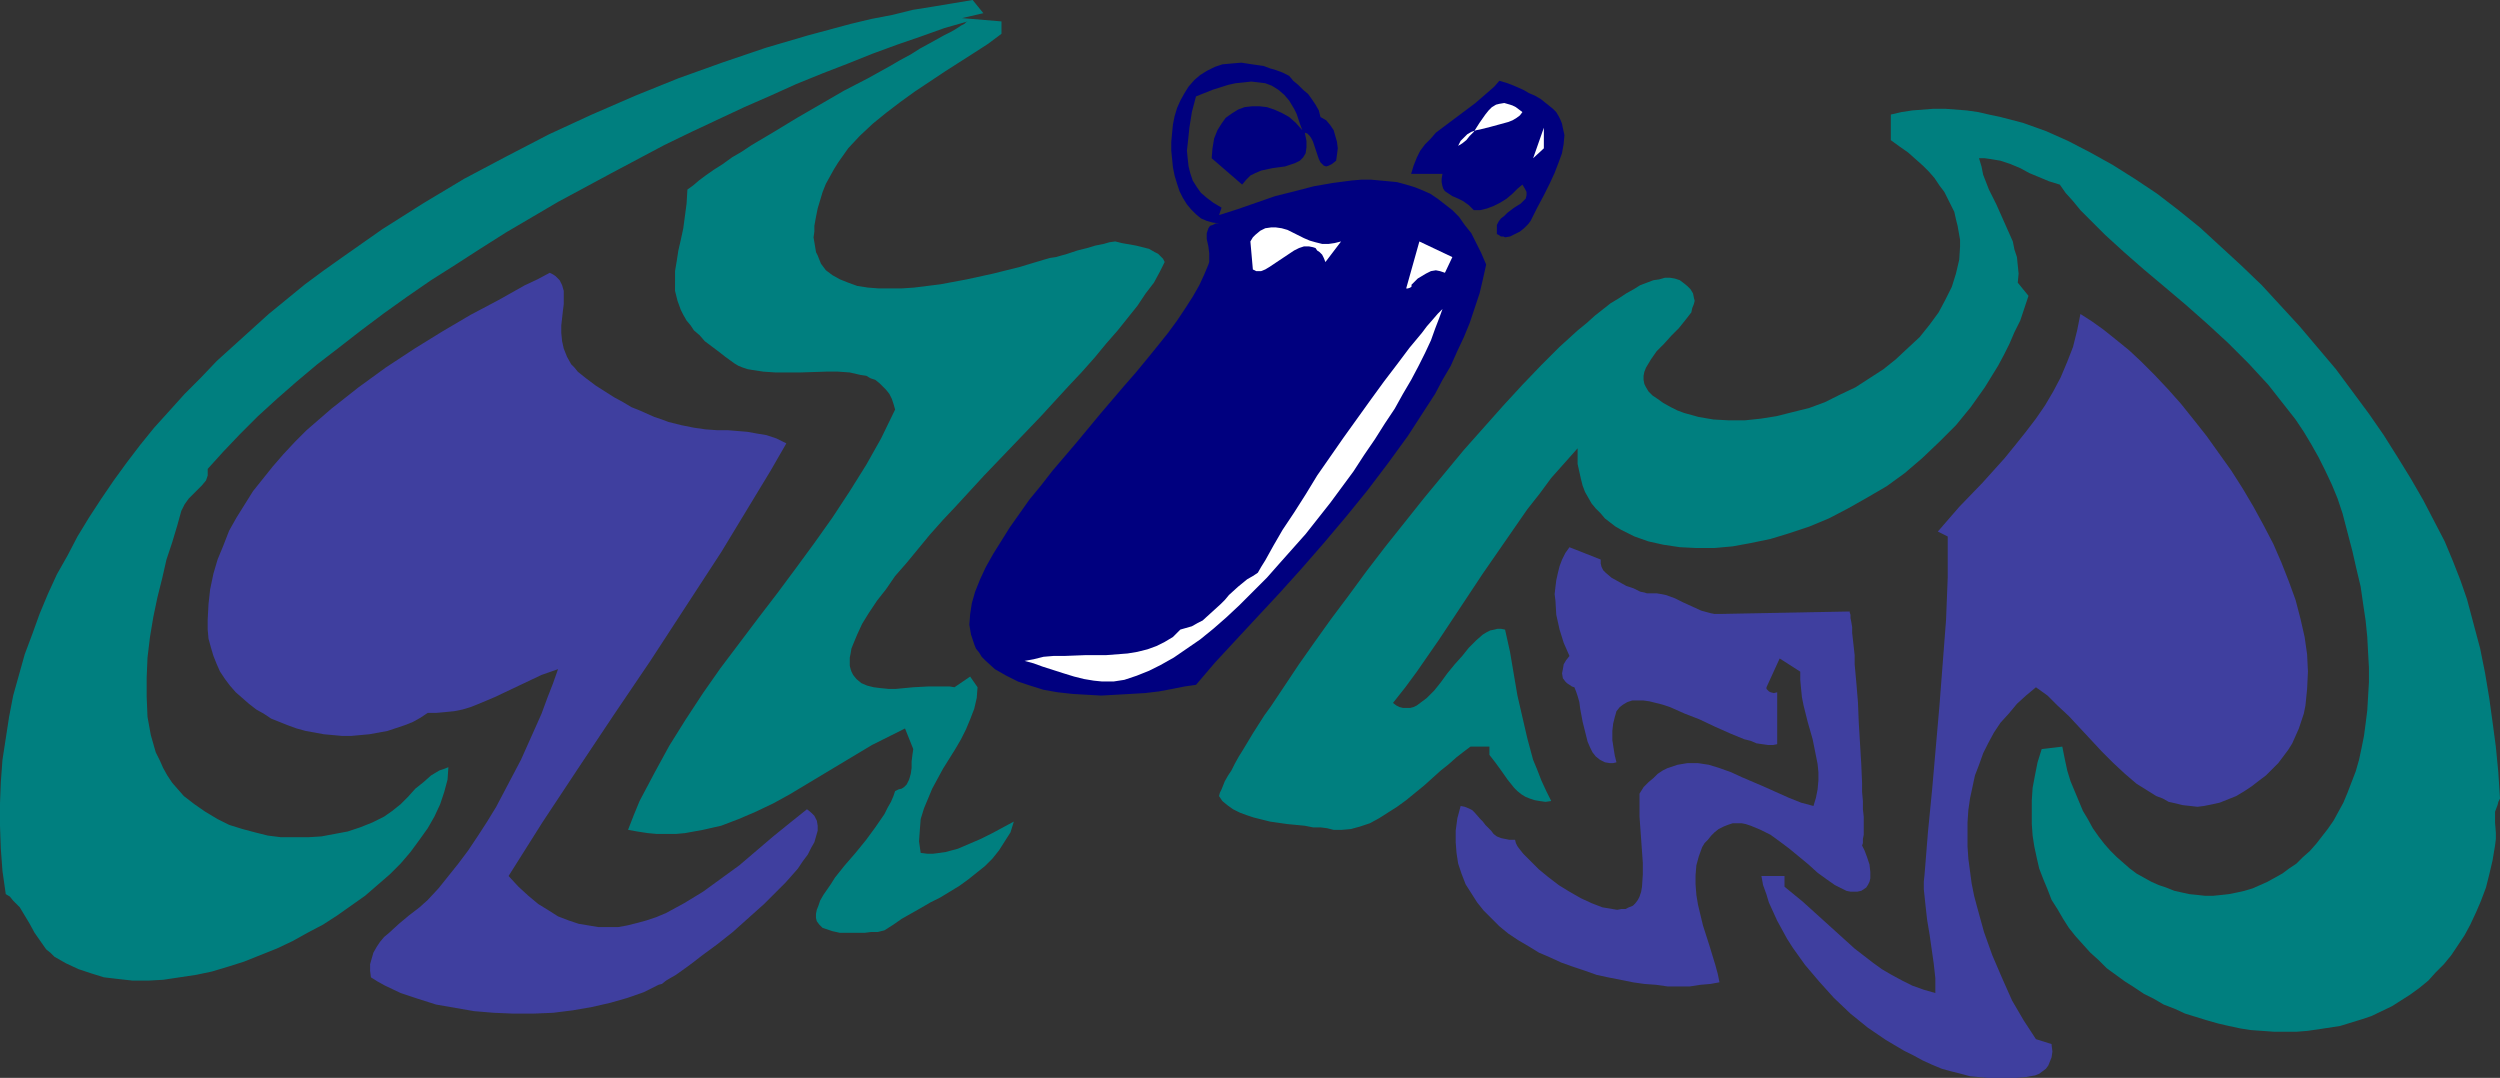 <?xml version="1.0" encoding="UTF-8" standalone="no"?>
<svg
   version="1.0"
   width="129.681mm"
   height="55.913mm"
   id="svg12"
   sodipodi:docname="Bat 08.wmf"
   xmlns:inkscape="http://www.inkscape.org/namespaces/inkscape"
   xmlns:sodipodi="http://sodipodi.sourceforge.net/DTD/sodipodi-0.dtd"
   xmlns="http://www.w3.org/2000/svg"
   xmlns:svg="http://www.w3.org/2000/svg">
  <rect width="100%" height="100%" fill="#333333" stroke="none"/>
  <sodipodi:namedview
     id="namedview12"
     pagecolor="#ffffff"
     bordercolor="#000000"
     borderopacity="0.25"
     inkscape:showpageshadow="2"
     inkscape:pageopacity="0.0"
     inkscape:pagecheckerboard="0"
     inkscape:deskcolor="#d1d1d1"
     inkscape:document-units="mm" />
  <defs
     id="defs1">
    <pattern
       id="WMFhbasepattern"
       patternUnits="userSpaceOnUse"
       width="6"
       height="6"
       x="0"
       y="0" />
  </defs>
  <path
     style="fill:#007f7f;fill-opacity:1;fill-rule:evenodd;stroke:none"
     d="m 192.789,2.585 -4.202,0.969 7.757,0.646 v 2.423 l -2.586,1.939 -2.747,1.777 -5.818,3.716 -5.818,3.877 -2.909,2.1 -2.747,2.1 -2.586,2.1 -2.586,2.423 -2.262,2.423 -1.939,2.747 -0.808,1.292 -0.808,1.454 -0.808,1.454 -0.646,1.616 -0.485,1.616 -0.485,1.616 -0.323,1.616 -0.323,1.777 v 1.131 l -0.162,1.131 0.162,0.969 0.323,1.939 0.323,0.646 0.646,1.616 0.97,1.292 1.293,0.969 1.454,0.808 1.616,0.646 1.778,0.646 2.101,0.323 2.101,0.162 h 2.101 2.424 l 2.424,-0.162 2.586,-0.323 2.586,-0.323 5.171,-0.969 5.171,-1.131 5.171,-1.292 4.848,-1.454 1.131,-0.323 1.131,-0.162 2.262,-0.646 1.939,-0.646 1.939,-0.485 1.616,-0.485 1.616,-0.323 1.131,-0.323 1.131,-0.162 1.293,0.323 2.747,0.485 1.293,0.323 1.293,0.323 1.131,0.646 0.646,0.323 0.485,0.485 0.485,0.485 0.323,0.646 -0.97,1.939 -1.131,2.1 -1.616,2.1 -1.616,2.423 -1.939,2.423 -1.939,2.423 -2.262,2.585 -2.262,2.747 -2.586,2.908 -2.586,2.747 -5.333,5.816 -11.15,11.632 -5.494,5.978 -2.586,2.747 -2.586,2.908 -2.262,2.747 -2.262,2.747 -2.262,2.585 -1.778,2.585 -1.778,2.262 -1.616,2.423 -1.293,2.1 -0.97,2.1 -0.808,1.939 -0.323,0.808 -0.162,0.969 -0.162,0.808 v 0.808 0.808 l 0.162,0.646 0.162,0.485 0.323,0.646 0.646,0.808 0.97,0.808 1.131,0.485 1.293,0.323 1.293,0.162 1.616,0.162 h 1.454 l 3.394,-0.323 3.07,-0.162 h 1.454 2.586 l 0.97,0.162 3.07,-2.1 1.454,2.1 -0.162,2.1 -0.485,2.1 -0.808,2.1 -0.808,1.939 -0.97,1.939 -1.131,1.939 -2.424,3.877 -2.101,3.877 -0.808,1.939 -0.808,1.939 -0.646,2.1 -0.162,2.1 -0.162,2.262 0.162,1.131 0.162,1.131 1.293,0.162 h 1.131 l 1.293,-0.162 1.131,-0.162 2.424,-0.646 2.262,-0.969 2.262,-0.969 2.262,-1.131 4.202,-2.262 -0.646,2.1 -1.131,1.777 -1.131,1.777 -1.293,1.616 -1.454,1.454 -1.616,1.292 -1.616,1.292 -1.778,1.292 -3.717,2.262 -1.939,0.969 -1.939,1.131 -3.717,2.1 -1.616,1.131 -1.778,1.131 -1.293,0.323 h -1.293 l -1.293,0.162 h -1.131 -1.939 -1.778 l -1.454,-0.323 -0.97,-0.323 -0.97,-0.323 -0.646,-0.646 -0.485,-0.646 -0.162,-0.646 v -0.808 l 0.162,-0.808 0.323,-0.808 0.323,-0.969 0.646,-1.131 1.454,-2.1 0.808,-1.292 1.939,-2.423 2.101,-2.423 2.101,-2.585 1.778,-2.423 1.778,-2.585 0.646,-1.292 0.646,-1.131 0.485,-1.131 0.323,-0.969 0.646,-0.323 0.646,-0.162 0.485,-0.323 0.485,-0.485 0.162,-0.323 0.323,-0.646 0.323,-1.131 0.162,-1.131 v -1.292 l 0.162,-1.292 0.162,-1.131 -1.616,-4.039 -3.232,1.616 -3.232,1.616 -6.464,3.877 -3.232,1.939 -3.232,1.939 -3.232,1.939 -3.232,1.777 -3.394,1.616 -3.394,1.454 -3.394,1.292 -3.555,0.808 -3.555,0.646 -1.778,0.162 h -1.778 -1.939 l -1.778,-0.162 -2.101,-0.323 -1.778,-0.323 1.131,-2.908 1.131,-2.747 2.909,-5.493 2.909,-5.332 3.232,-5.17 3.394,-5.17 3.394,-4.847 7.434,-9.855 3.717,-4.847 3.717,-5.008 3.555,-4.847 3.555,-5.008 3.394,-5.17 3.232,-5.17 2.909,-5.17 2.747,-5.655 -0.323,-1.131 -0.323,-0.969 -0.485,-0.969 -0.646,-0.808 -0.646,-0.646 -0.646,-0.646 -0.808,-0.646 -0.97,-0.323 -0.808,-0.485 -1.131,-0.162 -2.101,-0.485 -2.262,-0.162 h -2.424 l -5.01,0.162 h -2.586 -2.262 l -2.424,-0.162 -2.101,-0.323 -0.97,-0.162 -0.97,-0.323 -0.808,-0.323 -0.808,-0.485 -1.778,-1.292 -1.454,-1.131 -1.293,-0.969 -1.293,-0.969 -0.97,-1.131 -1.131,-0.969 -0.646,-0.969 -0.808,-0.969 -0.646,-1.131 -0.485,-0.969 -0.646,-1.777 -0.485,-1.939 V 55.093 53.154 l 0.323,-1.939 0.323,-2.1 0.485,-2.1 0.485,-2.262 0.323,-2.423 0.323,-2.423 0.162,-2.747 1.131,-0.808 1.131,-0.969 1.293,-0.969 1.616,-1.131 1.778,-1.131 1.778,-1.292 1.939,-1.131 1.939,-1.292 4.363,-2.585 4.525,-2.747 9.211,-5.332 4.686,-2.423 4.363,-2.423 1.939,-1.131 2.101,-1.131 1.778,-1.131 1.778,-0.969 1.454,-0.808 1.454,-0.808 1.293,-0.646 1.131,-0.646 0.97,-0.646 0.646,-0.323 0.323,-0.323 0.323,-0.162 -4.525,1.292 -4.525,1.616 -4.686,1.616 -4.848,1.777 -4.848,1.939 -5.01,1.939 -5.171,2.1 -5.01,2.262 -5.171,2.262 -5.171,2.423 -5.171,2.423 -5.333,2.585 -10.342,5.493 -10.504,5.655 -10.181,5.978 -4.848,3.07 -5.01,3.231 -4.848,3.07 -4.686,3.231 -4.525,3.231 -4.525,3.393 -4.363,3.393 -4.202,3.231 -4.04,3.393 -3.878,3.393 -3.717,3.393 -3.555,3.554 -3.232,3.393 -3.07,3.393 v 0.646 0.646 l -0.162,0.485 -0.162,0.485 -0.808,0.969 -0.808,0.808 -1.778,1.777 -0.808,1.131 -0.646,1.292 -0.808,2.908 -0.97,3.231 -1.131,3.393 -0.808,3.554 -0.97,3.877 -0.808,3.877 -0.646,3.877 -0.485,4.039 -0.162,3.877 v 3.877 l 0.162,3.877 0.646,3.554 0.97,3.393 0.808,1.616 0.646,1.454 0.808,1.454 0.97,1.454 1.131,1.292 1.131,1.292 2.101,1.616 2.101,1.454 2.424,1.454 2.262,1.131 2.586,0.808 2.424,0.646 2.586,0.646 2.586,0.323 h 2.747 2.586 l 2.586,-0.162 2.586,-0.485 2.586,-0.485 2.424,-0.808 2.424,-0.969 2.262,-1.131 1.616,-1.131 1.616,-1.292 1.454,-1.454 1.454,-1.616 1.616,-1.292 1.454,-1.292 0.808,-0.485 0.808,-0.485 0.97,-0.323 0.808,-0.323 -0.162,2.423 -0.646,2.423 -0.808,2.423 -1.131,2.423 -1.293,2.262 -1.616,2.262 -1.778,2.423 -1.939,2.262 -2.101,2.1 -2.424,2.1 -2.424,2.1 -2.747,1.939 -2.747,1.939 -2.747,1.777 -3.07,1.616 -2.909,1.616 -3.07,1.454 -3.232,1.292 -3.232,1.292 -3.07,0.969 -3.232,0.969 -3.07,0.646 -3.232,0.485 -3.232,0.485 -2.909,0.162 h -3.07 l -2.909,-0.323 -2.747,-0.323 -2.586,-0.808 -2.424,-0.808 -2.424,-1.131 -2.262,-1.292 L 9.858,186.766 9.05,186.12 7.918,184.504 6.787,182.889 5.818,181.111 4.848,179.496 3.878,177.88 2.586,176.588 1.939,175.78 1.131,175.295 0.485,170.771 0.162,166.409 0,161.886 v -4.362 l 0.162,-4.201 0.323,-4.362 0.646,-4.201 0.646,-4.201 0.808,-4.201 1.131,-4.039 1.131,-4.039 1.454,-3.877 1.454,-4.039 1.616,-3.877 1.778,-3.877 2.101,-3.716 1.939,-3.716 2.262,-3.716 2.424,-3.716 2.424,-3.554 2.586,-3.554 2.586,-3.393 2.747,-3.393 3.07,-3.393 2.909,-3.231 3.232,-3.231 3.07,-3.231 3.394,-3.07 3.394,-3.07 3.394,-3.07 3.555,-2.908 3.555,-2.908 3.717,-2.747 3.878,-2.747 7.595,-5.332 7.918,-5.008 8.08,-4.847 8.242,-4.362 8.403,-4.362 8.403,-3.877 8.565,-3.716 8.403,-3.393 8.565,-3.07 8.565,-2.908 8.242,-2.423 8.403,-2.262 4.04,-0.969 4.202,-0.808 3.878,-0.969 4.04,-0.646 3.878,-0.646 L 190.688,0 Z"
     id="path1" />
  <path
     style="fill:#00007f;fill-opacity:1;fill-rule:evenodd;stroke:none"
     d="m 258.883,22.942 1.131,0.646 0.808,0.969 0.646,0.969 0.323,1.131 0.323,1.131 0.162,1.292 -0.162,1.292 -0.162,1.131 -0.808,0.646 -0.646,0.323 -0.485,0.162 -0.485,-0.162 -0.323,-0.323 -0.323,-0.323 -0.323,-0.646 -0.162,-0.485 -0.485,-1.454 -0.485,-1.454 -0.323,-0.646 -0.323,-0.485 -0.485,-0.485 -0.485,-0.162 0.162,0.808 0.162,0.808 v 0.646 0.646 l -0.162,1.131 -0.485,0.808 -0.646,0.646 -0.97,0.485 -0.97,0.323 -0.97,0.323 -2.424,0.323 -2.262,0.485 -1.131,0.485 -0.97,0.485 -0.808,0.808 -0.808,0.969 -5.979,-5.17 0.162,-1.939 0.323,-1.939 0.646,-1.616 0.808,-1.292 0.808,-1.131 1.131,-0.808 1.293,-0.808 1.293,-0.485 1.454,-0.162 h 1.454 l 1.454,0.162 1.454,0.485 1.454,0.646 1.454,0.808 1.293,1.131 1.293,1.454 -0.485,-1.292 -0.323,-0.969 -0.323,-0.969 -0.485,-0.969 -0.97,-1.616 -0.97,-1.131 -1.131,-0.969 -1.293,-0.808 -1.293,-0.485 -1.293,-0.162 -1.454,-0.162 -1.454,0.162 -1.616,0.162 -1.454,0.323 -3.07,0.969 -3.232,1.292 -0.808,3.07 -0.485,3.07 -0.323,3.07 -0.162,1.454 0.162,1.616 0.162,1.454 0.323,1.292 0.485,1.454 0.808,1.292 0.808,1.131 1.131,0.969 1.293,0.969 1.616,0.969 -0.485,1.454 3.555,-1.131 3.717,-1.292 3.717,-1.292 3.878,-0.969 3.717,-0.969 3.717,-0.646 3.717,-0.485 1.939,-0.162 h 1.778 l 1.778,0.162 1.778,0.162 1.616,0.162 1.778,0.485 1.616,0.485 1.616,0.646 1.454,0.646 1.454,0.969 1.454,1.131 1.454,1.131 1.293,1.292 1.131,1.616 1.293,1.616 0.97,1.939 0.97,1.939 0.97,2.262 -0.646,2.908 -0.646,2.747 -0.97,2.908 -0.97,2.908 -1.131,2.747 -1.293,2.747 -1.293,2.908 -1.616,2.747 -1.454,2.747 -1.778,2.747 -3.555,5.493 -3.878,5.332 -4.04,5.332 -4.202,5.17 -4.363,5.17 -4.363,5.008 -4.363,4.847 -4.363,4.685 -4.202,4.524 -4.04,4.362 -3.717,4.362 -2.262,0.323 -2.424,0.485 -2.586,0.485 -2.747,0.323 -2.747,0.162 -2.909,0.162 -2.909,0.162 -2.909,-0.162 -2.747,-0.162 -2.909,-0.323 -2.747,-0.485 -2.586,-0.808 -2.424,-0.808 -2.262,-1.131 -2.262,-1.292 -1.778,-1.616 -0.808,-0.808 -0.485,-0.808 -0.646,-0.808 -0.323,-0.808 -0.323,-0.969 -0.323,-0.969 -0.162,-0.969 -0.162,-0.969 0.162,-2.1 0.323,-2.1 0.646,-2.262 0.97,-2.423 1.131,-2.423 1.454,-2.585 1.616,-2.585 1.616,-2.585 1.939,-2.747 1.939,-2.747 2.262,-2.747 2.262,-2.908 4.686,-5.493 4.686,-5.655 4.686,-5.493 2.262,-2.585 2.262,-2.747 2.101,-2.585 1.939,-2.423 1.778,-2.423 1.616,-2.423 1.454,-2.262 1.293,-2.262 0.97,-2.1 0.808,-1.939 0.162,-0.485 v -0.485 -1.292 l -0.162,-1.292 -0.323,-1.454 v -1.131 l 0.162,-0.485 0.162,-0.485 0.323,-0.485 0.485,-0.162 0.646,-0.323 h 0.646 l -1.293,-0.162 -1.131,-0.323 -1.131,-0.485 -0.97,-0.808 -0.97,-0.969 -0.808,-0.969 -0.808,-1.292 -0.646,-1.292 -0.485,-1.454 -0.485,-1.616 -0.323,-1.616 -0.162,-1.616 -0.162,-1.616 v -1.777 l 0.162,-1.777 0.162,-1.616 0.323,-1.616 0.485,-1.616 0.646,-1.454 0.808,-1.454 0.808,-1.292 1.131,-1.292 1.131,-0.969 1.293,-0.808 1.616,-0.808 1.454,-0.485 1.778,-0.162 1.939,-0.162 2.101,0.323 2.262,0.323 1.293,0.485 1.131,0.323 1.293,0.485 1.293,0.646 0.808,0.969 0.97,0.808 0.97,0.969 0.97,0.808 0.808,1.131 0.646,0.969 0.646,1.131 z"
     id="path2" />
  <path
     style="fill:#00007f;fill-opacity:1;fill-rule:evenodd;stroke:none"
     d="M 293.465,45.884 V 44.914 44.107 l 0.323,-0.646 0.485,-0.646 0.646,-0.485 0.646,-0.646 0.646,-0.485 0.646,-0.485 1.293,-0.808 0.485,-0.485 0.485,-0.485 0.162,-0.646 v -0.646 l -0.323,-0.646 -0.485,-0.808 -0.97,0.808 -0.97,0.969 -1.131,0.969 -1.293,0.808 -1.293,0.646 -1.293,0.485 -1.293,0.323 h -1.293 l -0.485,-0.485 -0.485,-0.485 -1.131,-0.808 -0.97,-0.485 -1.131,-0.485 -0.97,-0.646 -0.485,-0.323 -0.323,-0.485 -0.162,-0.485 -0.162,-0.808 v -0.646 l 0.162,-0.969 h -6.141 l 0.485,-1.616 0.646,-1.616 0.646,-1.292 0.97,-1.292 1.131,-1.131 0.97,-1.131 2.586,-1.939 5.171,-3.877 2.424,-2.1 1.293,-1.131 0.97,-1.131 1.616,0.485 1.616,0.646 1.454,0.646 1.131,0.646 1.131,0.485 1.131,0.646 0.808,0.646 0.808,0.646 0.808,0.646 0.646,0.646 0.485,0.808 0.323,0.646 0.323,0.808 0.162,0.808 0.323,1.454 -0.162,1.777 -0.323,1.777 -0.646,1.777 -0.808,2.1 -0.97,2.1 -1.131,2.262 -1.293,2.423 -1.293,2.585 -0.485,0.646 -0.808,0.808 -0.808,0.646 -0.97,0.485 -0.97,0.485 -0.97,0.162 -0.323,-0.162 h -0.485 l -0.485,-0.323 z"
     id="path3" />
  <path
     style="fill:#ffffff;fill-opacity:1;fill-rule:evenodd;stroke:none"
     d="m 298.475,21.972 -0.485,0.646 -0.646,0.485 -0.808,0.485 -0.808,0.323 -1.778,0.485 -1.778,0.485 -1.939,0.485 -0.808,0.162 -0.97,0.323 -0.808,0.485 -0.646,0.646 -0.646,0.646 -0.485,0.969 0.808,-0.485 0.808,-0.646 0.646,-0.808 0.808,-0.808 1.131,-1.777 1.131,-1.616 0.646,-0.808 0.646,-0.646 0.808,-0.485 0.646,-0.162 0.97,-0.162 1.131,0.323 0.485,0.162 0.646,0.323 0.646,0.485 z"
     id="path4" />
  <path
     style="fill:#007f7f;fill-opacity:1;fill-rule:evenodd;stroke:none"
     d="m 490.132,156.554 -0.323,0.646 -0.162,0.646 -0.485,1.292 v 1.131 0.969 l 0.162,2.1 v 1.131 l -0.162,1.292 -0.485,2.908 -0.646,2.747 -0.646,2.585 -0.97,2.585 -0.97,2.262 -1.131,2.423 -1.131,2.1 -1.293,1.939 -1.293,1.939 -1.454,1.777 -1.616,1.616 -1.454,1.616 -1.778,1.454 -1.778,1.292 -1.778,1.131 -1.778,1.131 -4.04,1.939 -1.939,0.646 -2.101,0.646 -2.101,0.646 -2.101,0.323 -2.101,0.323 -2.262,0.323 -2.101,0.162 h -2.262 -2.101 l -2.262,-0.162 -2.262,-0.162 -2.101,-0.323 -2.262,-0.485 -2.101,-0.485 -2.262,-0.646 -2.101,-0.646 -2.101,-0.646 -2.101,-0.969 -2.101,-0.808 -1.939,-1.131 -1.939,-0.969 -1.939,-1.292 -1.778,-1.131 -1.778,-1.292 -1.778,-1.292 -1.616,-1.616 -1.616,-1.454 -1.454,-1.616 -1.454,-1.616 -1.293,-1.616 -1.131,-1.777 -1.131,-1.939 -1.131,-1.777 -0.808,-2.1 -0.808,-1.939 -0.808,-2.1 -0.485,-2.1 -0.485,-2.262 -0.323,-2.1 -0.162,-2.262 v -2.423 -2.262 l 0.162,-2.423 0.485,-2.585 0.485,-2.423 0.808,-2.585 4.04,-0.485 0.485,2.423 0.485,2.262 0.646,2.1 0.808,1.939 0.808,1.939 0.808,1.939 0.97,1.616 0.97,1.777 1.131,1.616 1.131,1.454 1.131,1.292 1.293,1.292 1.293,1.131 1.293,1.131 1.293,0.969 1.454,0.808 1.454,0.808 1.454,0.646 1.454,0.485 1.616,0.646 1.454,0.323 1.454,0.323 1.616,0.162 1.454,0.162 h 1.616 l 1.616,-0.162 1.454,-0.162 1.616,-0.323 1.454,-0.323 1.616,-0.485 1.454,-0.646 1.454,-0.646 1.454,-0.808 1.454,-0.808 1.293,-0.969 1.454,-0.969 1.293,-1.292 1.293,-1.131 1.293,-1.454 1.131,-1.454 1.131,-1.454 1.131,-1.616 0.97,-1.777 0.97,-1.777 0.808,-1.939 0.808,-2.1 0.808,-2.1 0.646,-2.262 0.485,-2.262 0.485,-2.423 0.323,-2.423 0.323,-2.585 0.162,-2.747 0.162,-2.747 v -2.908 l -0.162,-2.908 -0.162,-3.07 -0.323,-3.231 -0.485,-3.231 -0.485,-3.393 -0.808,-3.393 -0.808,-3.554 -0.97,-3.716 -0.97,-3.716 -0.97,-2.908 -1.131,-2.747 -1.293,-2.747 -1.293,-2.585 -1.454,-2.585 -1.454,-2.423 -1.616,-2.423 -1.778,-2.262 -1.778,-2.262 -1.778,-2.262 -3.878,-4.201 -4.04,-4.039 -4.04,-3.716 -4.202,-3.716 -4.202,-3.554 -4.04,-3.393 -3.878,-3.393 -3.717,-3.393 -3.232,-3.231 -1.616,-1.616 -1.454,-1.777 -1.454,-1.616 -1.131,-1.616 -2.101,-0.646 -1.939,-0.808 -1.939,-0.808 -1.778,-0.969 -1.939,-0.808 -1.939,-0.646 -1.939,-0.323 -1.131,-0.162 h -1.131 l 0.485,1.616 0.323,1.616 1.131,2.908 1.454,2.908 1.293,2.908 1.293,2.908 0.646,1.454 0.323,1.616 0.485,1.454 0.162,1.616 0.162,1.616 -0.162,1.777 2.101,2.585 -0.808,2.423 -0.808,2.423 -1.131,2.262 -0.97,2.262 -1.131,2.262 -1.131,2.1 -2.586,4.201 -2.747,3.877 -2.909,3.554 -3.232,3.231 -3.394,3.231 -3.394,2.908 -3.555,2.585 -3.878,2.262 -3.717,2.1 -3.717,1.939 -3.878,1.616 -3.878,1.292 -3.717,1.131 -3.878,0.808 -3.555,0.646 -3.555,0.323 h -3.555 l -3.232,-0.162 -3.232,-0.485 -2.909,-0.646 -2.747,-0.969 -1.293,-0.646 -1.293,-0.646 -1.131,-0.646 -2.101,-1.616 -0.808,-0.969 -0.97,-0.969 -0.808,-0.969 -0.646,-1.131 -0.646,-1.131 -0.485,-1.292 -0.323,-1.292 -0.323,-1.454 -0.323,-1.454 v -1.454 -1.616 l -2.586,2.908 -2.586,2.908 -2.262,3.07 -2.424,3.07 -4.363,6.301 -4.363,6.301 -8.565,12.925 -4.363,6.301 -2.262,3.07 -2.424,3.07 0.646,0.485 0.646,0.323 0.646,0.162 h 0.646 0.808 l 0.646,-0.162 0.646,-0.323 0.646,-0.485 1.293,-0.969 1.454,-1.454 1.293,-1.616 1.293,-1.777 1.454,-1.777 1.454,-1.616 1.293,-1.616 1.454,-1.454 1.293,-1.131 0.808,-0.485 0.646,-0.323 0.808,-0.162 0.646,-0.162 h 0.646 l 0.808,0.162 0.97,4.362 1.454,8.563 0.97,4.201 0.97,4.201 1.131,4.201 0.808,1.939 0.808,2.1 0.97,2.1 0.97,1.939 -1.131,0.162 -1.131,-0.162 -0.97,-0.162 -0.97,-0.323 -0.808,-0.323 -0.808,-0.485 -0.808,-0.646 -0.646,-0.646 -1.293,-1.616 -1.131,-1.616 -1.293,-1.777 -1.131,-1.454 v -1.616 h -3.717 l -1.293,0.969 -1.454,1.131 -1.454,1.292 -1.616,1.292 -1.616,1.454 -1.616,1.454 -3.555,2.908 -1.778,1.292 -1.778,1.131 -1.778,1.131 -1.778,0.969 -1.939,0.646 -1.778,0.485 -1.778,0.162 h -1.616 l -1.293,-0.323 -1.293,-0.162 h -1.454 l -1.616,-0.323 -3.394,-0.323 -3.394,-0.485 -3.232,-0.808 -1.454,-0.485 -1.293,-0.485 -1.293,-0.646 -1.131,-0.808 -0.97,-0.808 -0.646,-0.969 0.162,-0.646 0.323,-0.646 0.323,-0.808 0.323,-0.808 0.646,-1.131 0.646,-0.969 0.646,-1.292 0.808,-1.454 0.808,-1.292 0.97,-1.616 0.97,-1.616 1.131,-1.777 1.131,-1.777 1.293,-1.777 2.586,-3.877 2.909,-4.362 3.07,-4.362 3.232,-4.524 3.394,-4.524 3.555,-4.847 3.717,-4.847 7.595,-9.532 3.878,-4.685 3.878,-4.685 3.878,-4.362 3.878,-4.362 3.717,-4.039 3.717,-3.877 3.555,-3.554 1.778,-1.616 1.778,-1.616 1.778,-1.454 1.616,-1.454 3.07,-2.423 1.616,-0.969 1.454,-0.969 1.454,-0.808 1.293,-0.808 1.293,-0.485 1.293,-0.485 1.131,-0.162 1.131,-0.323 h 0.97 l 0.97,0.162 0.97,0.323 0.646,0.485 0.808,0.646 0.646,0.646 0.485,0.808 0.162,0.808 0.162,0.646 -0.162,0.646 -0.323,0.808 -0.162,0.808 -1.131,1.454 -1.293,1.616 -1.454,1.454 -1.454,1.616 -1.454,1.454 -1.131,1.616 -0.485,0.808 -0.485,0.808 -0.323,0.808 -0.162,0.808 v 0.808 l 0.162,0.808 0.323,0.646 0.485,0.808 0.808,0.808 0.97,0.646 1.131,0.808 1.454,0.808 1.293,0.646 1.293,0.485 2.909,0.808 2.909,0.485 2.909,0.162 h 3.232 l 3.07,-0.323 3.07,-0.485 3.232,-0.808 3.232,-0.808 3.07,-1.131 2.909,-1.454 3.07,-1.454 2.747,-1.777 2.747,-1.777 2.424,-1.939 2.424,-2.262 2.262,-2.1 1.939,-2.423 1.778,-2.423 1.293,-2.423 1.293,-2.585 0.808,-2.585 0.646,-2.747 0.162,-2.585 v -1.292 l -0.485,-2.747 -0.323,-1.292 -0.323,-1.454 -0.646,-1.292 -0.646,-1.292 -0.646,-1.292 -0.97,-1.292 -0.97,-1.454 -1.131,-1.292 -1.131,-1.131 -1.454,-1.292 -1.454,-1.292 -1.616,-1.131 -1.778,-1.292 V 22.457 l 2.101,-0.485 2.101,-0.323 2.101,-0.162 2.101,-0.162 h 2.262 l 2.101,0.162 2.101,0.162 2.262,0.323 2.101,0.485 2.262,0.485 4.363,1.131 4.525,1.616 4.363,1.939 4.363,2.262 4.363,2.423 4.363,2.747 4.363,2.908 4.202,3.231 4.202,3.393 4.04,3.716 4.04,3.716 4.04,3.877 3.717,4.039 3.717,4.039 3.555,4.201 3.555,4.201 3.232,4.362 3.232,4.362 2.909,4.201 2.747,4.362 2.586,4.201 2.424,4.201 2.101,4.039 2.101,4.039 1.616,3.877 1.454,3.716 1.293,3.716 1.293,4.847 1.293,4.847 0.97,4.847 0.808,4.847 0.646,4.685 0.646,4.847 0.485,5.008 z"
     id="path5" />
  <path
     style="fill:#ffffff;fill-opacity:1;fill-rule:evenodd;stroke:none"
     d="m 300.576,31.02 2.101,-5.978 v 4.039 z"
     id="path6" />
  <path
     style="fill:#ffffff;fill-opacity:1;fill-rule:evenodd;stroke:none"
     d="m 262.923,47.338 -3.07,4.039 v 0 l -0.323,-0.808 -0.323,-0.646 -0.485,-0.485 -0.485,-0.323 -0.323,-0.485 -0.485,-0.162 -0.808,-0.162 h -0.97 l -0.97,0.323 -0.97,0.485 -0.97,0.646 -1.939,1.292 -0.97,0.646 -0.97,0.646 -0.808,0.485 -0.808,0.323 h -0.97 l -0.646,-0.323 -0.485,-5.493 0.485,-0.808 0.485,-0.485 0.97,-0.808 0.97,-0.485 1.131,-0.162 h 0.97 l 1.131,0.162 1.131,0.323 0.97,0.485 2.262,1.131 1.131,0.485 1.131,0.323 1.293,0.323 h 1.293 l 1.131,-0.162 z"
     id="path7" />
  <path
     style="fill:#ffffff;fill-opacity:1;fill-rule:evenodd;stroke:none"
     d="m 284.739,50.407 -1.454,3.07 -0.97,-0.323 -0.808,-0.162 -0.97,0.162 -0.97,0.485 -0.808,0.485 -0.808,0.485 -0.646,0.646 -0.646,0.646 0.162,0.162 -0.162,0.162 -0.162,0.162 -0.485,0.162 h -0.323 l 2.586,-9.209 z"
     id="path8" />
  <path
     style="fill:#3f3f9f;fill-opacity:1;fill-rule:evenodd;stroke:none"
     d="m 154.166,86.921 -3.07,5.332 -3.232,5.332 -6.464,10.663 -6.949,10.663 -6.949,10.663 -7.11,10.502 -7.11,10.663 -6.949,10.502 -6.626,10.502 1.939,2.1 1.939,1.777 1.939,1.616 2.101,1.292 1.778,1.131 2.101,0.808 1.939,0.646 1.939,0.323 1.939,0.323 h 1.939 1.939 l 1.778,-0.323 1.939,-0.485 1.778,-0.485 1.939,-0.646 1.939,-0.808 1.778,-0.969 1.778,-0.969 3.717,-2.262 3.555,-2.585 3.555,-2.585 6.626,-5.655 3.394,-2.747 3.232,-2.585 0.808,0.646 0.646,0.646 0.485,0.969 0.162,0.969 v 0.969 l -0.323,1.131 -0.323,1.131 -0.646,1.131 -0.646,1.292 -0.97,1.292 -0.97,1.454 -1.131,1.292 -1.293,1.454 -1.293,1.292 -2.909,2.908 -3.07,2.747 -3.07,2.747 -3.07,2.423 -3.07,2.262 -1.454,1.131 -1.293,0.969 -1.131,0.808 -1.131,0.808 -1.131,0.646 -0.808,0.485 -0.808,0.646 -0.646,0.162 -2.909,1.454 -3.232,1.131 -3.394,0.969 -3.555,0.808 -3.717,0.646 -3.878,0.485 -3.878,0.162 h -3.878 l -3.878,-0.162 -3.878,-0.323 -3.717,-0.646 -3.717,-0.646 -3.555,-1.131 -3.394,-1.131 -3.07,-1.454 -1.454,-0.808 -1.293,-0.808 -0.162,-1.292 v -1.292 l 0.323,-1.131 0.323,-1.131 0.646,-1.131 0.646,-0.969 0.808,-0.969 0.97,-0.808 1.939,-1.777 1.939,-1.616 2.101,-1.616 1.616,-1.454 2.101,-2.262 1.939,-2.423 1.939,-2.423 1.939,-2.585 1.939,-2.908 1.778,-2.747 1.778,-2.908 1.616,-3.07 3.232,-6.139 2.747,-6.139 1.293,-2.908 1.131,-3.07 1.131,-2.908 0.97,-2.747 -3.232,1.131 -3.07,1.454 -3.07,1.454 -3.07,1.454 -3.07,1.292 -1.616,0.646 -1.616,0.485 -1.616,0.323 -1.616,0.162 -1.778,0.162 h -1.778 l -1.454,0.969 -1.454,0.808 -1.616,0.646 -3.394,1.131 -1.778,0.323 -1.778,0.323 -1.778,0.162 -1.778,0.162 h -1.778 l -1.778,-0.162 -1.778,-0.162 -1.778,-0.323 -1.778,-0.323 -1.778,-0.485 -1.778,-0.646 -1.616,-0.646 -1.616,-0.646 -1.454,-0.969 -1.454,-0.808 -1.454,-1.131 -1.293,-1.131 -1.293,-1.131 -1.131,-1.292 -0.97,-1.292 -0.97,-1.454 -0.646,-1.454 -0.646,-1.616 -0.485,-1.616 -0.485,-1.777 -0.162,-1.777 v -1.939 l 0.162,-3.07 0.323,-2.908 0.646,-3.07 0.808,-2.747 1.131,-2.747 1.131,-2.908 1.454,-2.585 1.616,-2.585 1.616,-2.585 1.939,-2.423 1.939,-2.423 2.101,-2.423 2.262,-2.423 2.262,-2.262 2.424,-2.1 2.424,-2.1 5.333,-4.201 5.333,-3.877 5.656,-3.716 5.494,-3.393 5.494,-3.231 5.494,-2.908 5.171,-2.908 2.424,-1.131 2.424,-1.292 0.646,0.323 0.485,0.323 0.485,0.485 0.323,0.323 0.485,0.969 0.323,1.131 v 1.292 1.292 l -0.162,1.292 -0.162,1.454 -0.162,1.454 v 1.454 l 0.162,1.616 0.323,1.454 0.646,1.616 0.808,1.454 0.646,0.646 0.646,0.808 0.808,0.646 0.808,0.646 1.939,1.454 1.778,1.131 1.778,1.131 1.778,0.969 1.616,0.969 1.616,0.646 1.454,0.646 1.454,0.646 1.454,0.485 1.293,0.485 2.586,0.646 2.424,0.485 2.262,0.323 2.262,0.162 h 2.101 l 3.878,0.323 1.778,0.323 1.939,0.323 1.939,0.646 z"
     id="path9" />
  <path
     style="fill:#ffffff;fill-opacity:1;fill-rule:evenodd;stroke:none"
     d="m 200.869,129.573 1.778,-0.323 1.939,-0.485 1.939,-0.162 h 2.101 l 4.202,-0.162 h 4.04 l 2.101,-0.162 2.101,-0.162 1.939,-0.323 1.939,-0.485 1.778,-0.646 1.616,-0.808 1.616,-0.969 1.454,-1.454 1.131,-0.323 1.131,-0.323 1.131,-0.646 0.97,-0.485 1.778,-1.616 1.778,-1.616 0.808,-0.808 0.808,-0.969 1.778,-1.616 1.778,-1.454 1.131,-0.646 0.97,-0.646 0.646,-1.131 0.808,-1.292 0.808,-1.454 0.808,-1.454 1.778,-3.07 2.262,-3.393 2.262,-3.554 2.262,-3.716 5.171,-7.432 5.333,-7.432 2.586,-3.554 2.586,-3.393 2.424,-3.231 2.424,-2.908 0.97,-1.292 1.131,-1.292 0.97,-1.131 0.97,-0.969 -0.646,1.777 -0.808,2.1 -0.808,2.262 -1.131,2.423 -1.293,2.585 -1.454,2.747 -1.616,2.747 -1.616,2.908 -1.939,2.908 -1.939,3.07 -2.101,3.07 -2.101,3.231 -4.525,6.139 -4.848,6.139 -2.586,2.908 -2.586,2.908 -2.424,2.747 -2.747,2.747 -2.586,2.585 -2.586,2.423 -2.586,2.262 -2.586,2.1 -2.586,1.777 -2.586,1.777 -2.586,1.454 -2.262,1.131 -2.424,0.969 -2.424,0.808 -2.101,0.323 h -2.262 l -1.616,-0.162 -1.939,-0.323 -1.939,-0.485 -2.101,-0.646 -4.04,-1.292 -1.778,-0.646 z"
     id="path10" />
  <path
     style="fill:#3f3f9f;fill-opacity:1;fill-rule:evenodd;stroke:none"
     d="m 399.152,134.743 -1.939,1.616 -1.778,1.616 -1.616,1.939 -1.616,1.777 -1.293,1.939 -1.131,2.1 -0.97,1.939 -0.808,2.262 -0.808,2.1 -0.485,2.262 -0.485,2.262 -0.323,2.262 -0.162,2.423 v 2.423 2.262 l 0.162,2.423 0.323,2.423 0.323,2.423 0.485,2.423 0.646,2.423 1.293,4.685 1.616,4.524 1.939,4.524 1.939,4.362 2.262,3.877 2.424,3.716 3.07,0.969 v 0.162 l 0.162,1.292 -0.162,1.131 -0.323,0.808 -0.323,0.808 -0.485,0.646 -0.646,0.485 -0.646,0.485 -0.808,0.323 -0.97,0.162 -0.808,0.162 -1.939,0.162 h -1.778 -1.939 -1.778 l -1.778,-0.162 -1.778,-0.162 -1.778,-0.485 -1.939,-0.485 -1.778,-0.485 -1.939,-0.808 -1.778,-0.808 -1.778,-0.969 -1.939,-0.969 -3.555,-2.1 -3.555,-2.423 -3.394,-2.747 -3.232,-3.07 -2.909,-3.231 -2.747,-3.231 -2.424,-3.393 -1.131,-1.777 -0.97,-1.777 -0.97,-1.777 -0.808,-1.777 -0.808,-1.777 -0.485,-1.616 -0.646,-1.777 -0.323,-1.777 h 4.525 v 2.1 l 3.555,2.908 3.394,3.07 3.394,3.07 3.394,3.07 3.555,2.747 1.778,1.292 1.939,1.131 2.101,1.131 1.939,0.969 2.262,0.808 2.262,0.646 v -2.908 l -0.323,-2.908 -0.808,-5.655 -0.485,-2.908 -0.323,-2.908 -0.323,-3.07 v -1.454 l 0.162,-1.616 0.646,-8.078 0.808,-8.24 1.454,-16.641 0.646,-8.401 0.646,-8.401 0.323,-8.24 v -8.078 l -1.939,-0.969 4.202,-4.847 4.525,-4.685 4.363,-4.847 2.101,-2.585 1.939,-2.423 2.101,-2.747 1.778,-2.585 1.616,-2.747 1.454,-2.747 1.293,-3.07 1.131,-2.908 0.808,-3.231 0.646,-3.231 2.262,1.454 2.262,1.616 2.424,1.939 2.586,2.1 2.424,2.262 2.586,2.585 2.586,2.747 2.586,2.908 2.586,3.231 2.424,3.07 2.424,3.393 2.424,3.393 2.262,3.554 2.101,3.554 1.939,3.554 1.939,3.716 1.616,3.716 1.454,3.716 1.293,3.554 0.97,3.716 0.808,3.554 0.485,3.393 0.162,3.393 -0.162,3.393 -0.162,1.616 -0.162,1.616 -0.323,1.616 -0.485,1.454 -0.485,1.454 -0.646,1.454 -0.646,1.454 -0.808,1.292 -0.97,1.292 -0.97,1.292 -1.131,1.131 -1.293,1.292 -1.293,0.969 -1.454,1.131 -1.454,0.969 -1.616,0.969 -1.616,0.646 -1.616,0.646 -1.454,0.323 -1.616,0.323 -1.293,0.162 -1.454,-0.162 -1.454,-0.162 -1.293,-0.323 -1.454,-0.323 -1.131,-0.646 -1.293,-0.485 -1.293,-0.808 -2.586,-1.616 -2.262,-1.939 -2.262,-2.1 -2.262,-2.262 -4.363,-4.685 -2.101,-2.262 -2.262,-2.1 -1.939,-1.939 z"
     id="path11" />
  <path
     style="fill:#3f3f9f;fill-opacity:1;fill-rule:evenodd;stroke:none"
     d="m 313.827,109.701 v 0.808 l 0.162,0.646 0.323,0.646 0.485,0.485 1.131,0.969 1.454,0.808 1.454,0.808 1.454,0.485 1.293,0.646 0.808,0.162 0.485,0.162 h 0.97 0.97 l 0.97,0.162 0.808,0.162 1.778,0.646 1.616,0.808 1.778,0.808 1.778,0.808 1.778,0.485 0.808,0.162 h 0.97 l 25.533,-0.485 v 0.162 l 0.162,0.485 v 0.646 l 0.162,0.808 0.162,0.969 v 1.131 l 0.162,1.454 0.162,1.454 0.162,1.454 v 1.777 l 0.323,3.554 0.323,3.877 0.162,4.039 0.485,8.078 0.162,3.716 v 1.777 l 0.162,1.777 v 1.616 l 0.162,1.454 v 3.554 l -0.162,0.808 v 0.808 l -0.162,0.485 0.485,0.969 0.485,1.292 0.485,1.454 0.162,1.454 v 1.292 l -0.162,0.646 -0.323,0.646 -0.323,0.485 -0.485,0.323 -0.485,0.323 -0.808,0.162 h -0.646 -0.646 l -0.808,-0.162 -0.646,-0.323 -1.616,-0.808 -1.616,-1.131 -1.778,-1.292 -1.778,-1.616 -3.717,-3.07 -1.939,-1.454 -1.778,-1.292 -1.939,-0.969 -1.939,-0.808 -0.97,-0.323 -0.808,-0.162 h -0.97 -0.808 l -0.97,0.323 -0.808,0.323 -0.97,0.485 -0.808,0.646 -0.646,0.646 -0.646,0.808 -0.646,0.646 -0.485,0.808 -0.646,1.777 -0.485,1.777 -0.162,1.939 v 1.777 l 0.162,2.1 0.323,1.939 0.97,4.039 1.293,4.039 1.131,3.716 0.485,1.777 0.323,1.616 -1.778,0.323 -1.939,0.162 -2.101,0.323 h -4.363 l -2.262,-0.323 -2.262,-0.162 -2.262,-0.323 -2.424,-0.485 -2.424,-0.485 -2.262,-0.485 -2.262,-0.808 -2.424,-0.808 -2.262,-0.808 -2.101,-0.969 -2.262,-0.969 -2.101,-1.292 -1.939,-1.131 -1.939,-1.292 -1.778,-1.454 -1.454,-1.454 -1.616,-1.616 -1.293,-1.616 -1.131,-1.777 -1.131,-1.777 -0.808,-2.1 -0.646,-1.939 -0.323,-2.1 -0.162,-2.1 v -2.262 l 0.323,-2.423 0.646,-2.423 0.808,0.162 0.808,0.323 0.646,0.323 0.485,0.485 1.131,1.292 0.485,0.485 0.485,0.646 1.131,1.131 0.485,0.646 0.646,0.485 0.808,0.323 0.808,0.162 0.808,0.162 h 1.131 l 0.162,0.646 0.323,0.646 0.485,0.646 0.646,0.808 1.454,1.454 1.616,1.616 1.778,1.454 2.101,1.616 2.101,1.292 2.262,1.292 2.101,0.969 2.101,0.808 0.97,0.162 0.97,0.162 0.97,0.162 0.808,-0.162 h 0.808 l 0.646,-0.323 0.808,-0.323 0.485,-0.485 0.485,-0.646 0.323,-0.646 0.323,-0.969 0.162,-0.969 0.162,-2.423 v -2.262 l -0.323,-4.524 -0.323,-4.524 v -2.262 -2.262 l 0.808,-1.292 0.97,-0.969 0.97,-0.808 0.808,-0.808 0.97,-0.646 0.97,-0.485 0.97,-0.323 0.97,-0.323 0.97,-0.162 0.97,-0.162 h 2.101 l 2.101,0.323 2.101,0.646 2.262,0.808 2.101,0.969 4.525,1.939 4.686,2.1 2.424,0.969 2.424,0.646 0.485,-1.616 0.323,-1.616 0.162,-1.777 v -1.616 l -0.162,-1.616 -0.323,-1.616 -0.646,-3.231 -0.97,-3.393 -0.808,-3.231 -0.323,-1.616 -0.162,-1.616 -0.162,-1.777 v -1.616 l -4.04,-2.585 -2.586,5.655 v 0.323 l 0.162,0.162 0.323,0.323 0.323,0.162 0.646,0.162 0.646,-0.162 v 10.178 l -0.808,0.162 h -0.97 l -1.131,-0.162 -1.131,-0.162 -1.131,-0.485 -1.293,-0.323 -2.747,-1.131 -2.909,-1.292 -3.07,-1.454 -2.909,-1.131 -2.909,-1.292 -1.454,-0.485 -1.293,-0.323 -1.293,-0.323 -1.131,-0.162 h -1.131 -1.131 l -0.97,0.323 -0.808,0.485 -0.646,0.485 -0.646,0.808 -0.323,1.131 -0.323,1.292 -0.162,1.454 v 1.777 l 0.323,2.1 0.162,0.969 0.323,1.292 -0.646,0.162 h -0.646 l -0.97,-0.162 -0.97,-0.485 -0.808,-0.646 -0.646,-0.808 -0.485,-0.969 -0.485,-1.131 -0.323,-1.292 -0.646,-2.585 -0.485,-2.585 -0.162,-1.292 -0.323,-1.131 -0.323,-0.969 -0.323,-0.808 -0.485,-0.162 -0.485,-0.323 -0.485,-0.323 -0.323,-0.323 -0.485,-0.646 -0.162,-0.969 0.162,-0.808 0.162,-0.969 0.485,-0.808 0.646,-0.808 -1.131,-2.585 -0.808,-2.585 -0.646,-2.908 -0.162,-2.747 -0.162,-1.292 0.162,-1.454 0.162,-1.292 0.323,-1.454 0.323,-1.292 0.485,-1.292 0.646,-1.292 0.808,-1.131 z"
     id="path12" />
</svg>
